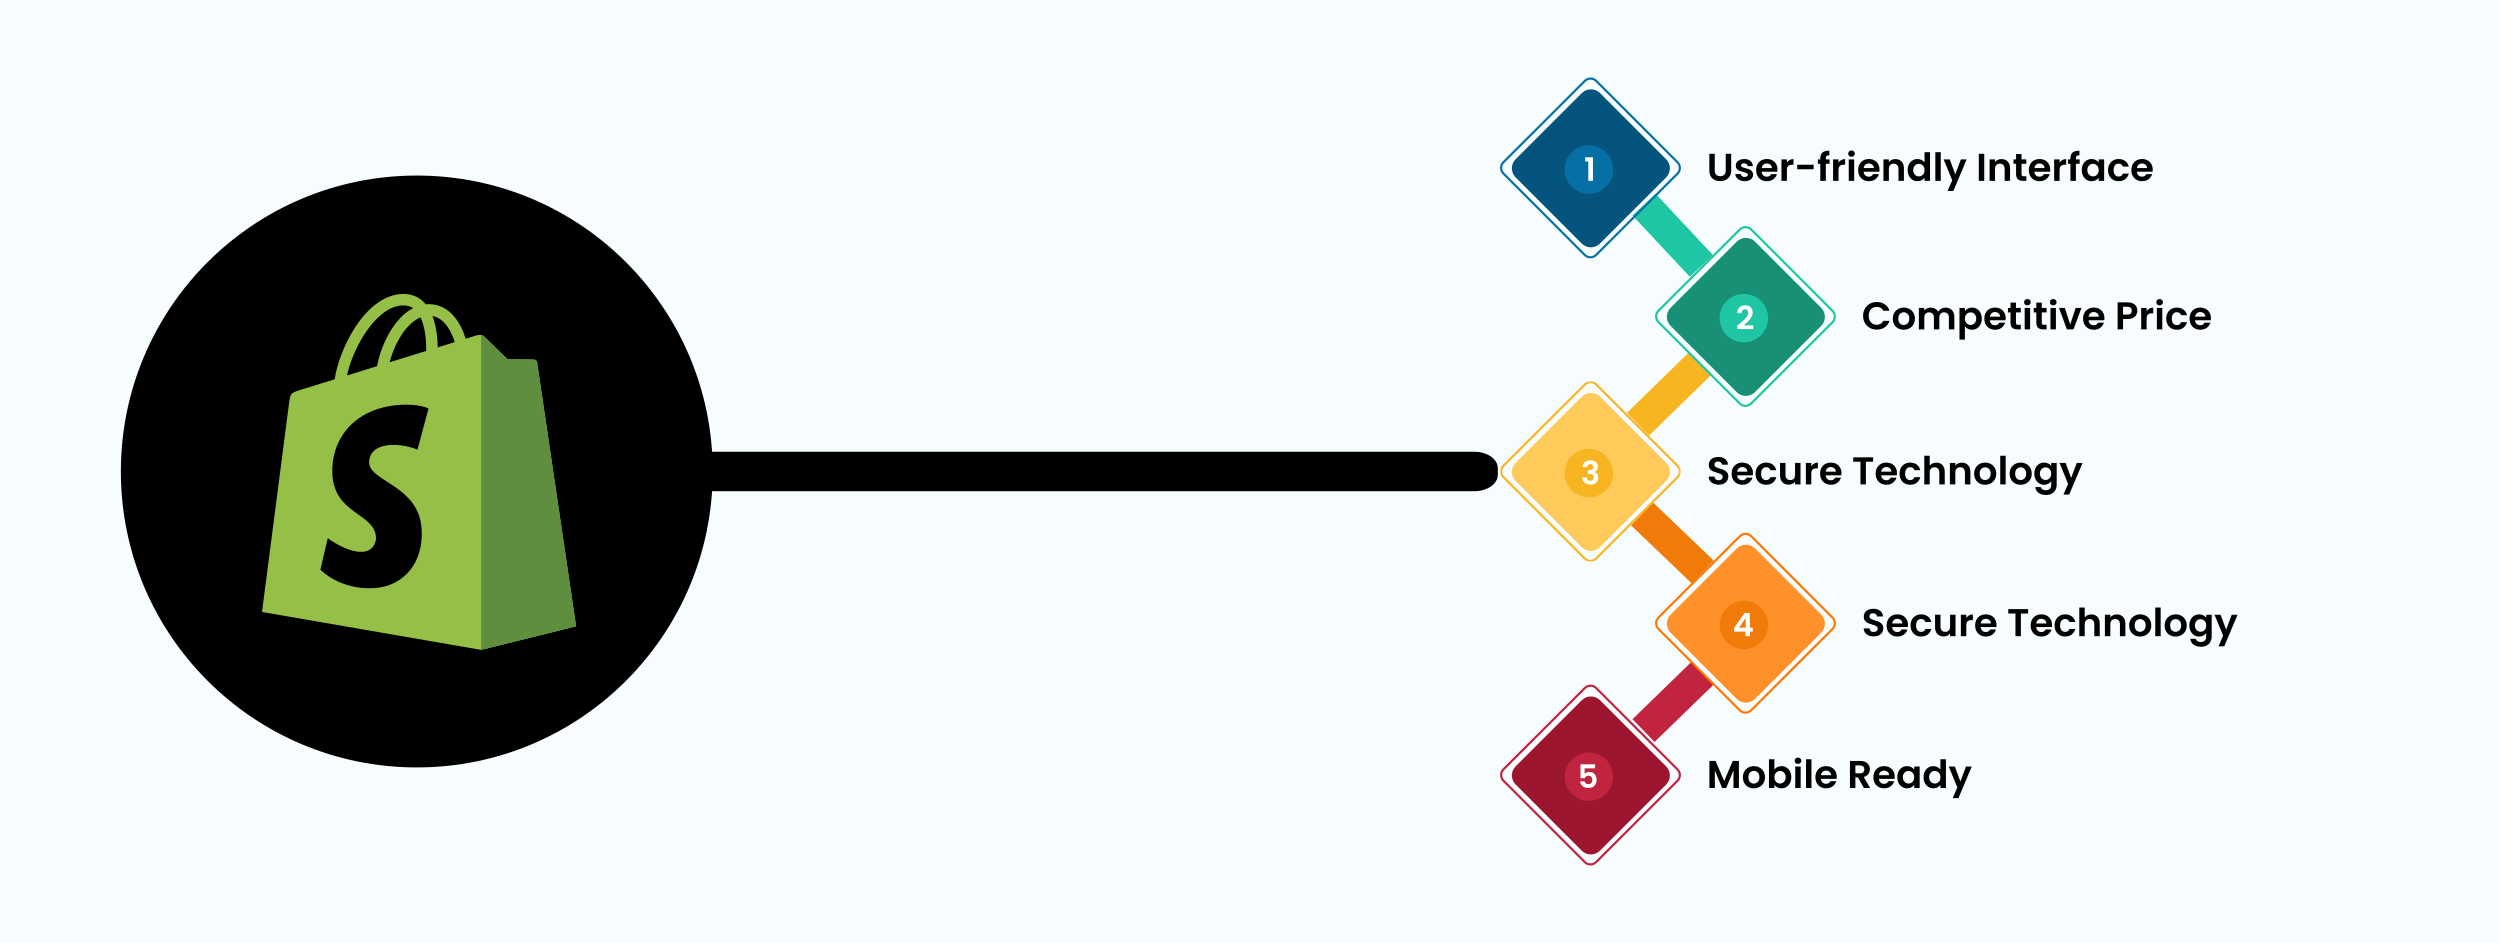 <svg width="1140" height="430" viewBox="0 0 1140 430" fill="none" xmlns="http://www.w3.org/2000/svg">
<rect x="0" y="0" width="1140" height="430" fill="#333333" stroke="none"/>
<g clip-path="url(#clip0_43_510)">
<rect width="1140" height="430" fill="white"/>
<g clip-path="url(#clip1_43_510)">
<path d="M1140 0H0V430H1140V0Z" fill="#F7FCFF"/>
<path d="M672.341 206H224.659C218.772 206 214 209.358 214 213.5V216.5C214 220.642 218.772 224 224.659 224H672.341C678.228 224 683 220.642 683 216.5V213.5C683 209.358 678.228 206 672.341 206Z" fill="black"/>
<path d="M781.929 70.131V77.765C781.929 78.602 782.146 79.244 782.582 79.691C783.018 80.127 783.631 80.345 784.42 80.345C785.221 80.345 785.84 80.127 786.275 79.691C786.711 79.244 786.929 78.602 786.929 77.765V70.131H789.421V77.748C789.421 78.796 789.191 79.685 788.732 80.416C788.284 81.135 787.677 81.676 786.912 82.042C786.158 82.407 785.315 82.589 784.385 82.589C783.466 82.589 782.629 82.407 781.875 82.042C781.133 81.676 780.544 81.135 780.108 80.416C779.673 79.685 779.455 78.796 779.455 77.748V70.131H781.929ZM795.557 82.625C794.756 82.625 794.037 82.483 793.401 82.201C792.765 81.906 792.258 81.511 791.881 81.017C791.516 80.522 791.316 79.974 791.281 79.373H793.772C793.819 79.75 794.002 80.062 794.32 80.31C794.65 80.557 795.056 80.681 795.539 80.681C796.01 80.681 796.376 80.587 796.635 80.398C796.906 80.21 797.041 79.968 797.041 79.674C797.041 79.356 796.876 79.12 796.547 78.967C796.228 78.802 795.716 78.625 795.009 78.437C794.279 78.26 793.678 78.077 793.207 77.889C792.747 77.7 792.347 77.412 792.005 77.023C791.675 76.634 791.51 76.11 791.51 75.45C791.51 74.908 791.664 74.413 791.97 73.966C792.288 73.518 792.736 73.165 793.313 72.906C793.902 72.646 794.591 72.517 795.38 72.517C796.546 72.517 797.477 72.811 798.172 73.4C798.867 73.978 799.25 74.761 799.321 75.751H796.953C796.918 75.362 796.753 75.056 796.458 74.832C796.175 74.596 795.793 74.478 795.31 74.478C794.862 74.478 794.514 74.561 794.267 74.726C794.031 74.891 793.914 75.12 793.914 75.415C793.914 75.745 794.079 75.998 794.408 76.175C794.738 76.34 795.251 76.51 795.946 76.687C796.652 76.864 797.236 77.046 797.695 77.235C798.155 77.424 798.549 77.718 798.879 78.119C799.221 78.507 799.397 79.026 799.409 79.674C799.409 80.239 799.25 80.746 798.932 81.193C798.626 81.641 798.178 81.995 797.589 82.254C797.012 82.501 796.334 82.625 795.557 82.625ZM810.54 77.359C810.54 77.712 810.517 78.03 810.469 78.313H803.313C803.372 79.02 803.619 79.573 804.055 79.974C804.491 80.375 805.027 80.575 805.663 80.575C806.582 80.575 807.236 80.18 807.624 79.391H810.293C810.01 80.333 809.468 81.111 808.667 81.724C807.866 82.324 806.882 82.625 805.716 82.625C804.774 82.625 803.925 82.419 803.171 82.006C802.429 81.582 801.846 80.987 801.422 80.222C801.01 79.456 800.804 78.572 800.804 77.571C800.804 76.558 801.01 75.668 801.422 74.902C801.834 74.137 802.412 73.548 803.154 73.135C803.896 72.723 804.75 72.517 805.716 72.517C806.647 72.517 807.477 72.717 808.208 73.118C808.95 73.518 809.521 74.09 809.922 74.832C810.334 75.562 810.54 76.404 810.54 77.359ZM807.978 76.652C807.966 76.016 807.736 75.509 807.289 75.132C806.841 74.743 806.293 74.549 805.645 74.549C805.033 74.549 804.514 74.737 804.09 75.115C803.678 75.48 803.425 75.992 803.331 76.652H807.978ZM814.821 74.196C815.139 73.677 815.551 73.271 816.058 72.976C816.576 72.682 817.165 72.534 817.825 72.534V75.132H817.171C816.393 75.132 815.805 75.315 815.404 75.68C815.015 76.045 814.821 76.681 814.821 77.588V82.466H812.347V72.676H814.821V74.196ZM827.018 75.115V77.2H819.526V75.115H827.018ZM834.281 74.708H832.567V82.466H830.057V74.708H828.944V72.676H830.057V72.181C830.057 70.979 830.399 70.096 831.082 69.53C831.765 68.965 832.796 68.7 834.175 68.735V70.82C833.574 70.809 833.156 70.909 832.92 71.121C832.684 71.333 832.567 71.716 832.567 72.269V72.676H834.281V74.708ZM838.358 74.196C838.676 73.677 839.088 73.271 839.595 72.976C840.113 72.682 840.702 72.534 841.362 72.534V75.132H840.708C839.931 75.132 839.342 75.315 838.941 75.68C838.552 76.045 838.358 76.681 838.358 77.588V82.466H835.884V72.676H838.358V74.196ZM844.282 71.51C843.846 71.51 843.481 71.374 843.187 71.103C842.904 70.82 842.762 70.473 842.762 70.061C842.762 69.648 842.904 69.306 843.187 69.036C843.481 68.753 843.846 68.612 844.282 68.612C844.718 68.612 845.077 68.753 845.36 69.036C845.655 69.306 845.802 69.648 845.802 70.061C845.802 70.473 845.655 70.82 845.36 71.103C845.077 71.374 844.718 71.51 844.282 71.51ZM845.501 72.676V82.466H843.028V72.676H845.501ZM857.046 77.359C857.046 77.712 857.023 78.03 856.975 78.313H849.819C849.878 79.02 850.125 79.573 850.561 79.974C850.997 80.375 851.533 80.575 852.169 80.575C853.088 80.575 853.742 80.18 854.131 79.391H856.799C856.516 80.333 855.974 81.111 855.173 81.724C854.372 82.324 853.388 82.625 852.222 82.625C851.28 82.625 850.431 82.419 849.678 82.006C848.935 81.582 848.352 80.987 847.928 80.222C847.516 79.456 847.31 78.572 847.31 77.571C847.31 76.558 847.516 75.668 847.928 74.902C848.34 74.137 848.918 73.548 849.66 73.135C850.402 72.723 851.256 72.517 852.222 72.517C853.153 72.517 853.983 72.717 854.714 73.118C855.456 73.518 856.027 74.09 856.428 74.832C856.84 75.562 857.046 76.404 857.046 77.359ZM854.484 76.652C854.472 76.016 854.242 75.509 853.795 75.132C853.347 74.743 852.799 74.549 852.151 74.549C851.539 74.549 851.02 74.737 850.596 75.115C850.184 75.48 849.931 75.992 849.837 76.652H854.484ZM864.278 72.534C865.444 72.534 866.387 72.906 867.105 73.648C867.824 74.378 868.183 75.403 868.183 76.722V82.466H865.709V77.058C865.709 76.281 865.515 75.686 865.126 75.273C864.737 74.849 864.207 74.637 863.536 74.637C862.852 74.637 862.311 74.849 861.91 75.273C861.521 75.686 861.327 76.281 861.327 77.058V82.466H858.853V72.676H861.327V73.895C861.657 73.471 862.075 73.141 862.581 72.906C863.1 72.658 863.665 72.534 864.278 72.534ZM869.899 77.535C869.899 76.546 870.093 75.668 870.482 74.902C870.882 74.137 871.424 73.548 872.107 73.135C872.791 72.723 873.551 72.517 874.387 72.517C875.023 72.517 875.63 72.658 876.207 72.941C876.784 73.212 877.244 73.577 877.585 74.037V69.389H880.095V82.466H877.585V81.017C877.279 81.5 876.849 81.888 876.295 82.183C875.742 82.478 875.1 82.625 874.369 82.625C873.545 82.625 872.791 82.413 872.107 81.989C871.424 81.564 870.882 80.969 870.482 80.204C870.093 79.426 869.899 78.537 869.899 77.535ZM877.603 77.571C877.603 76.97 877.485 76.457 877.25 76.033C877.014 75.597 876.696 75.268 876.295 75.044C875.895 74.808 875.465 74.69 875.005 74.69C874.546 74.69 874.122 74.802 873.733 75.026C873.344 75.25 873.026 75.58 872.779 76.016C872.543 76.44 872.425 76.946 872.425 77.535C872.425 78.124 872.543 78.643 872.779 79.091C873.026 79.526 873.344 79.862 873.733 80.098C874.134 80.333 874.558 80.451 875.005 80.451C875.465 80.451 875.895 80.339 876.295 80.115C876.696 79.88 877.014 79.55 877.25 79.126C877.485 78.69 877.603 78.172 877.603 77.571ZM884.985 69.389V82.466H882.511V69.389H884.985ZM896.795 72.676L890.734 87.096H888.101L890.221 82.218L886.298 72.676H889.073L891.6 79.515L894.162 72.676H896.795ZM904.813 70.131V82.466H902.339V70.131H904.813ZM912.682 72.534C913.848 72.534 914.791 72.906 915.509 73.648C916.228 74.378 916.587 75.403 916.587 76.722V82.466H914.113V77.058C914.113 76.281 913.919 75.686 913.53 75.273C913.141 74.849 912.611 74.637 911.94 74.637C911.257 74.637 910.715 74.849 910.314 75.273C909.925 75.686 909.731 76.281 909.731 77.058V82.466H907.257V72.676H909.731V73.895C910.061 73.471 910.479 73.141 910.986 72.906C911.504 72.658 912.069 72.534 912.682 72.534ZM921.819 74.708V79.444C921.819 79.774 921.896 80.015 922.049 80.168C922.214 80.31 922.485 80.38 922.862 80.38H924.01V82.466H922.455C920.37 82.466 919.328 81.453 919.328 79.426V74.708H918.161V72.676H919.328V70.255H921.819V72.676H924.01V74.708H921.819ZM934.891 77.359C934.891 77.712 934.867 78.03 934.82 78.313H927.664C927.723 79.02 927.97 79.573 928.406 79.974C928.842 80.375 929.378 80.575 930.014 80.575C930.933 80.575 931.587 80.18 931.975 79.391H934.644C934.361 80.333 933.819 81.111 933.018 81.724C932.217 82.324 931.233 82.625 930.067 82.625C929.125 82.625 928.276 82.419 927.522 82.006C926.78 81.582 926.197 80.987 925.773 80.222C925.361 79.456 925.154 78.572 925.154 77.571C925.154 76.558 925.361 75.668 925.773 74.902C926.185 74.137 926.763 73.548 927.505 73.135C928.247 72.723 929.101 72.517 930.067 72.517C930.998 72.517 931.828 72.717 932.558 73.118C933.301 73.518 933.872 74.09 934.273 74.832C934.685 75.562 934.891 76.404 934.891 77.359ZM932.329 76.652C932.317 76.016 932.087 75.509 931.64 75.132C931.192 74.743 930.644 74.549 929.996 74.549C929.384 74.549 928.865 74.737 928.441 75.115C928.029 75.48 927.776 75.992 927.681 76.652H932.329ZM939.17 74.196C939.488 73.677 939.901 73.271 940.407 72.976C940.925 72.682 941.515 72.534 942.174 72.534V75.132H941.52C940.743 75.132 940.154 75.315 939.753 75.68C939.365 76.045 939.17 76.681 939.17 77.588V82.466H936.696V72.676H939.17V74.196ZM948.328 74.708H946.614V82.466H944.105V74.708H942.991V72.676H944.105V72.181C944.105 70.979 944.446 70.096 945.13 69.53C945.813 68.965 946.844 68.7 948.222 68.735V70.82C947.621 70.809 947.203 70.909 946.967 71.121C946.732 71.333 946.614 71.716 946.614 72.269V72.676H948.328V74.708ZM949.295 77.535C949.295 76.546 949.49 75.668 949.879 74.902C950.279 74.137 950.815 73.548 951.487 73.135C952.17 72.723 952.93 72.517 953.766 72.517C954.497 72.517 955.133 72.664 955.675 72.959C956.228 73.253 956.67 73.624 957 74.072V72.676H959.491V82.466H957V81.034C956.682 81.494 956.24 81.877 955.675 82.183C955.121 82.478 954.479 82.625 953.748 82.625C952.924 82.625 952.17 82.413 951.487 81.989C950.815 81.564 950.279 80.969 949.879 80.204C949.49 79.426 949.295 78.537 949.295 77.535ZM957 77.571C957 76.97 956.882 76.457 956.646 76.033C956.411 75.597 956.093 75.268 955.692 75.044C955.292 74.808 954.862 74.69 954.402 74.69C953.943 74.69 953.519 74.802 953.13 75.026C952.741 75.25 952.423 75.58 952.176 76.016C951.94 76.44 951.822 76.946 951.822 77.535C951.822 78.124 951.94 78.643 952.176 79.091C952.423 79.526 952.741 79.862 953.13 80.098C953.531 80.333 953.955 80.451 954.402 80.451C954.862 80.451 955.292 80.339 955.692 80.115C956.093 79.88 956.411 79.55 956.646 79.126C956.882 78.69 957 78.172 957 77.571ZM961.272 77.571C961.272 76.558 961.478 75.674 961.89 74.92C962.303 74.154 962.874 73.565 963.604 73.153C964.335 72.729 965.171 72.517 966.113 72.517C967.327 72.517 968.328 72.823 969.117 73.436C969.919 74.037 970.455 74.885 970.725 75.98H968.057C967.916 75.556 967.674 75.226 967.333 74.991C967.003 74.743 966.591 74.62 966.096 74.62C965.389 74.62 964.829 74.879 964.417 75.397C964.005 75.904 963.799 76.628 963.799 77.571C963.799 78.501 964.005 79.226 964.417 79.744C964.829 80.251 965.389 80.504 966.096 80.504C967.097 80.504 967.751 80.056 968.057 79.161H970.725C970.455 80.222 969.919 81.064 969.117 81.688C968.316 82.312 967.315 82.625 966.113 82.625C965.171 82.625 964.335 82.419 963.604 82.006C962.874 81.582 962.303 80.993 961.89 80.239C961.478 79.473 961.272 78.584 961.272 77.571ZM981.639 77.359C981.639 77.712 981.615 78.03 981.568 78.313H974.411C974.47 79.02 974.718 79.573 975.153 79.974C975.589 80.375 976.125 80.575 976.761 80.575C977.68 80.575 978.334 80.18 978.723 79.391H981.391C981.108 80.333 980.567 81.111 979.765 81.724C978.964 82.324 977.981 82.625 976.814 82.625C975.872 82.625 975.024 82.419 974.27 82.006C973.528 81.582 972.945 80.987 972.521 80.222C972.108 79.456 971.902 78.572 971.902 77.571C971.902 76.558 972.108 75.668 972.521 74.902C972.933 74.137 973.51 73.548 974.252 73.135C974.994 72.723 975.848 72.517 976.814 72.517C977.745 72.517 978.576 72.717 979.306 73.118C980.048 73.518 980.62 74.09 981.02 74.832C981.432 75.562 981.639 76.404 981.639 77.359ZM979.076 76.652C979.065 76.016 978.835 75.509 978.387 75.132C977.94 74.743 977.392 74.549 976.744 74.549C976.131 74.549 975.613 74.737 975.189 75.115C974.776 75.48 974.523 75.992 974.429 76.652H979.076Z" fill="black"/>
<path d="M849.571 144.021C849.571 142.807 849.842 141.723 850.384 140.769C850.938 139.803 851.686 139.055 852.628 138.525C853.582 137.983 854.649 137.712 855.827 137.712C857.205 137.712 858.412 138.065 859.449 138.772C860.486 139.479 861.21 140.457 861.623 141.706H858.778C858.495 141.117 858.094 140.675 857.576 140.38C857.069 140.086 856.48 139.938 855.809 139.938C855.09 139.938 854.448 140.109 853.883 140.451C853.329 140.781 852.893 141.252 852.575 141.865C852.269 142.477 852.116 143.196 852.116 144.021C852.116 144.833 852.269 145.552 852.575 146.176C852.893 146.789 853.329 147.266 853.883 147.608C854.448 147.938 855.09 148.103 855.809 148.103C856.48 148.103 857.069 147.955 857.576 147.661C858.094 147.354 858.495 146.907 858.778 146.318H861.623C861.21 147.578 860.486 148.562 859.449 149.269C858.424 149.964 857.217 150.311 855.827 150.311C854.649 150.311 853.582 150.046 852.628 149.516C851.686 148.974 850.938 148.226 850.384 147.272C849.842 146.318 849.571 145.234 849.571 144.021ZM868.083 150.364C867.14 150.364 866.292 150.158 865.538 149.746C864.784 149.322 864.189 148.727 863.753 147.961C863.329 147.195 863.117 146.312 863.117 145.311C863.117 144.309 863.335 143.426 863.771 142.66C864.219 141.894 864.825 141.305 865.591 140.893C866.357 140.469 867.211 140.257 868.153 140.257C869.096 140.257 869.95 140.469 870.716 140.893C871.481 141.305 872.082 141.894 872.518 142.66C872.966 143.426 873.19 144.309 873.19 145.311C873.19 146.312 872.96 147.195 872.5 147.961C872.053 148.727 871.44 149.322 870.663 149.746C869.897 150.158 869.037 150.364 868.083 150.364ZM868.083 148.209C868.53 148.209 868.949 148.103 869.337 147.891C869.738 147.667 870.056 147.337 870.292 146.901C870.527 146.465 870.645 145.935 870.645 145.311C870.645 144.38 870.398 143.667 869.903 143.172C869.42 142.666 868.825 142.412 868.118 142.412C867.411 142.412 866.816 142.666 866.333 143.172C865.862 143.667 865.626 144.38 865.626 145.311C865.626 146.241 865.856 146.96 866.316 147.466C866.787 147.961 867.376 148.209 868.083 148.209ZM887.161 140.274C888.363 140.274 889.329 140.645 890.059 141.387C890.801 142.118 891.172 143.143 891.172 144.462V150.205H888.698V144.798C888.698 144.032 888.504 143.449 888.115 143.049C887.726 142.636 887.196 142.43 886.525 142.43C885.853 142.43 885.317 142.636 884.917 143.049C884.528 143.449 884.334 144.032 884.334 144.798V150.205H881.86V144.798C881.86 144.032 881.665 143.449 881.277 143.049C880.888 142.636 880.358 142.43 879.686 142.43C879.003 142.43 878.461 142.636 878.061 143.049C877.672 143.449 877.478 144.032 877.478 144.798V150.205H875.004V140.416H877.478V141.6C877.796 141.187 878.202 140.863 878.697 140.628C879.203 140.392 879.757 140.274 880.358 140.274C881.124 140.274 881.807 140.439 882.408 140.769C883.008 141.087 883.474 141.547 883.804 142.147C884.122 141.582 884.581 141.128 885.182 140.787C885.794 140.445 886.454 140.274 887.161 140.274ZM895.995 141.829C896.313 141.382 896.749 141.011 897.302 140.716C897.868 140.41 898.51 140.257 899.229 140.257C900.065 140.257 900.819 140.463 901.49 140.875C902.174 141.287 902.71 141.876 903.098 142.642C903.499 143.396 903.699 144.274 903.699 145.275C903.699 146.277 903.499 147.166 903.098 147.944C902.71 148.709 902.174 149.304 901.49 149.728C900.819 150.152 900.065 150.364 899.229 150.364C898.51 150.364 897.874 150.217 897.32 149.923C896.778 149.628 896.337 149.257 895.995 148.809V154.871H893.521V140.416H895.995V141.829ZM901.172 145.275C901.172 144.686 901.049 144.18 900.801 143.755C900.566 143.32 900.248 142.99 899.847 142.766C899.458 142.542 899.034 142.43 898.575 142.43C898.127 142.43 897.703 142.548 897.302 142.784C896.914 143.007 896.596 143.337 896.348 143.773C896.113 144.209 895.995 144.721 895.995 145.311C895.995 145.9 896.113 146.412 896.348 146.848C896.596 147.284 896.914 147.62 897.302 147.855C897.703 148.079 898.127 148.191 898.575 148.191C899.034 148.191 899.458 148.073 899.847 147.837C900.248 147.602 900.566 147.266 900.801 146.83C901.049 146.394 901.172 145.876 901.172 145.275ZM914.596 145.098C914.596 145.452 914.573 145.77 914.525 146.053H907.369C907.428 146.76 907.675 147.313 908.111 147.714C908.547 148.114 909.083 148.315 909.719 148.315C910.638 148.315 911.292 147.92 911.68 147.131H914.349C914.066 148.073 913.524 148.851 912.723 149.463C911.922 150.064 910.938 150.364 909.772 150.364C908.83 150.364 907.981 150.158 907.227 149.746C906.485 149.322 905.902 148.727 905.478 147.961C905.066 147.195 904.86 146.312 904.86 145.311C904.86 144.297 905.066 143.408 905.478 142.642C905.89 141.876 906.468 141.287 907.21 140.875C907.952 140.463 908.806 140.257 909.772 140.257C910.703 140.257 911.533 140.457 912.264 140.857C913.006 141.258 913.577 141.829 913.978 142.571C914.39 143.302 914.596 144.144 914.596 145.098ZM912.034 144.392C912.022 143.755 911.792 143.249 911.345 142.872C910.897 142.483 910.349 142.289 909.701 142.289C909.089 142.289 908.57 142.477 908.146 142.854C907.734 143.219 907.481 143.732 907.387 144.392H912.034ZM919.283 142.448V147.184C919.283 147.514 919.36 147.755 919.513 147.908C919.678 148.05 919.949 148.12 920.326 148.12H921.474V150.205H919.919C917.834 150.205 916.792 149.192 916.792 147.166V142.448H915.625V140.416H916.792V137.995H919.283V140.416H921.474V142.448H919.283ZM924.508 139.249C924.072 139.249 923.707 139.114 923.412 138.843C923.13 138.56 922.988 138.213 922.988 137.8C922.988 137.388 923.13 137.046 923.412 136.775C923.707 136.493 924.072 136.351 924.508 136.351C924.944 136.351 925.303 136.493 925.586 136.775C925.88 137.046 926.027 137.388 926.027 137.8C926.027 138.213 925.88 138.56 925.586 138.843C925.303 139.114 924.944 139.249 924.508 139.249ZM925.727 140.416V150.205H923.253V140.416H925.727ZM931.052 142.448V147.184C931.052 147.514 931.128 147.755 931.282 147.908C931.446 148.05 931.717 148.12 932.094 148.12H933.243V150.205H931.688C929.603 150.205 928.56 149.192 928.56 147.166V142.448H927.394V140.416H928.56V137.995H931.052V140.416H933.243V142.448H931.052ZM936.276 139.249C935.841 139.249 935.475 139.114 935.181 138.843C934.898 138.56 934.757 138.213 934.757 137.8C934.757 137.388 934.898 137.046 935.181 136.775C935.475 136.493 935.841 136.351 936.276 136.351C936.712 136.351 937.072 136.493 937.354 136.775C937.649 137.046 937.796 137.388 937.796 137.8C937.796 138.213 937.649 138.56 937.354 138.843C937.072 139.114 936.712 139.249 936.276 139.249ZM937.496 140.416V150.205H935.022V140.416H937.496ZM944.022 147.926L946.496 140.416H949.129L945.506 150.205H942.502L938.898 140.416H941.548L944.022 147.926ZM959.619 145.098C959.619 145.452 959.596 145.77 959.549 146.053H952.392C952.451 146.76 952.698 147.313 953.134 147.714C953.57 148.114 954.106 148.315 954.742 148.315C955.661 148.315 956.315 147.92 956.704 147.131H959.372C959.089 148.073 958.547 148.851 957.746 149.463C956.945 150.064 955.961 150.364 954.795 150.364C953.853 150.364 953.005 150.158 952.251 149.746C951.508 149.322 950.925 148.727 950.501 147.961C950.089 147.195 949.883 146.312 949.883 145.311C949.883 144.297 950.089 143.408 950.501 142.642C950.914 141.876 951.491 141.287 952.233 140.875C952.975 140.463 953.829 140.257 954.795 140.257C955.726 140.257 956.556 140.457 957.287 140.857C958.029 141.258 958.6 141.829 959.001 142.571C959.413 143.302 959.619 144.144 959.619 145.098ZM957.057 144.392C957.045 143.755 956.816 143.249 956.368 142.872C955.92 142.483 955.372 142.289 954.725 142.289C954.112 142.289 953.594 142.477 953.17 142.854C952.757 143.219 952.504 143.732 952.41 144.392H957.057ZM974.629 141.688C974.629 142.348 974.47 142.966 974.152 143.543C973.846 144.121 973.357 144.586 972.685 144.939C972.026 145.293 971.189 145.47 970.176 145.47H968.109V150.205H965.635V137.871H970.176C971.13 137.871 971.943 138.036 972.615 138.366C973.286 138.696 973.787 139.149 974.117 139.726C974.458 140.304 974.629 140.957 974.629 141.688ZM970.07 143.473C970.753 143.473 971.26 143.32 971.59 143.013C971.92 142.695 972.084 142.253 972.084 141.688C972.084 140.486 971.413 139.885 970.07 139.885H968.109V143.473H970.07ZM978.86 141.935C979.178 141.417 979.59 141.011 980.097 140.716C980.615 140.421 981.204 140.274 981.864 140.274V142.872H981.21C980.432 142.872 979.843 143.054 979.443 143.42C979.054 143.785 978.86 144.421 978.86 145.328V150.205H976.386V140.416H978.86V141.935ZM984.785 139.249C984.349 139.249 983.984 139.114 983.69 138.843C983.407 138.56 983.265 138.213 983.265 137.8C983.265 137.388 983.407 137.046 983.69 136.775C983.984 136.493 984.349 136.351 984.785 136.351C985.221 136.351 985.58 136.493 985.863 136.775C986.158 137.046 986.305 137.388 986.305 137.8C986.305 138.213 986.158 138.56 985.863 138.843C985.58 139.114 985.221 139.249 984.785 139.249ZM986.004 140.416V150.205H983.531V140.416H986.004ZM987.811 145.311C987.811 144.297 988.017 143.414 988.43 142.66C988.842 141.894 989.413 141.305 990.144 140.893C990.874 140.469 991.711 140.257 992.653 140.257C993.866 140.257 994.868 140.563 995.657 141.175C996.458 141.776 996.994 142.624 997.265 143.72H994.597C994.455 143.296 994.214 142.966 993.872 142.731C993.542 142.483 993.13 142.359 992.635 142.359C991.928 142.359 991.369 142.619 990.957 143.137C990.544 143.644 990.338 144.368 990.338 145.311C990.338 146.241 990.544 146.966 990.957 147.484C991.369 147.991 991.928 148.244 992.635 148.244C993.637 148.244 994.29 147.796 994.597 146.901H997.265C996.994 147.961 996.458 148.804 995.657 149.428C994.856 150.052 993.855 150.364 992.653 150.364C991.711 150.364 990.874 150.158 990.144 149.746C989.413 149.322 988.842 148.733 988.43 147.979C988.017 147.213 987.811 146.324 987.811 145.311ZM1008.18 145.098C1008.18 145.452 1008.15 145.77 1008.11 146.053H1000.95C1001.01 146.76 1001.26 147.313 1001.69 147.714C1002.13 148.114 1002.66 148.315 1003.3 148.315C1004.22 148.315 1004.87 147.92 1005.26 147.131H1007.93C1007.65 148.073 1007.11 148.851 1006.3 149.463C1005.5 150.064 1004.52 150.364 1003.35 150.364C1002.41 150.364 1001.56 150.158 1000.81 149.746C1000.07 149.322 999.484 148.727 999.06 147.961C998.648 147.195 998.442 146.312 998.442 145.311C998.442 144.297 998.648 143.408 999.06 142.642C999.472 141.876 1000.05 141.287 1000.79 140.875C1001.53 140.463 1002.39 140.257 1003.35 140.257C1004.28 140.257 1005.12 140.457 1005.85 140.857C1006.59 141.258 1007.16 141.829 1007.56 142.571C1007.97 143.302 1008.18 144.144 1008.18 145.098ZM1005.62 144.392C1005.6 143.755 1005.37 143.249 1004.93 142.872C1004.48 142.483 1003.93 142.289 1003.28 142.289C1002.67 142.289 1002.15 142.477 1001.73 142.854C1001.32 143.219 1001.06 143.732 1000.97 144.392H1005.62Z" fill="black"/>
<path d="M783.749 221.014C782.889 221.014 782.111 220.867 781.416 220.572C780.733 220.278 780.191 219.854 779.79 219.3C779.39 218.746 779.184 218.092 779.172 217.339H781.822C781.858 217.845 782.035 218.246 782.353 218.54C782.682 218.835 783.13 218.982 783.696 218.982C784.273 218.982 784.726 218.846 785.056 218.575C785.386 218.293 785.551 217.928 785.551 217.48C785.551 217.115 785.439 216.814 785.215 216.579C784.991 216.343 784.709 216.16 784.367 216.031C784.037 215.889 783.578 215.736 782.989 215.571C782.188 215.336 781.534 215.106 781.027 214.882C780.533 214.647 780.103 214.299 779.737 213.84C779.384 213.368 779.207 212.744 779.207 211.966C779.207 211.236 779.39 210.6 779.755 210.058C780.12 209.516 780.633 209.104 781.292 208.821C781.952 208.526 782.706 208.379 783.554 208.379C784.826 208.379 785.857 208.691 786.647 209.316C787.448 209.928 787.889 210.788 787.972 211.896H785.251C785.227 211.472 785.044 211.124 784.703 210.853C784.373 210.57 783.931 210.429 783.377 210.429C782.894 210.429 782.506 210.553 782.211 210.8C781.928 211.048 781.787 211.407 781.787 211.878C781.787 212.208 781.893 212.485 782.105 212.709C782.329 212.921 782.6 213.097 782.918 213.239C783.248 213.368 783.707 213.522 784.296 213.698C785.097 213.934 785.751 214.169 786.258 214.405C786.764 214.641 787.2 214.994 787.565 215.465C787.931 215.937 788.113 216.555 788.113 217.321C788.113 217.981 787.942 218.593 787.601 219.159C787.259 219.724 786.758 220.178 786.099 220.519C785.439 220.849 784.656 221.014 783.749 221.014ZM799.359 215.783C799.359 216.137 799.336 216.455 799.288 216.738H792.132C792.191 217.445 792.438 217.998 792.874 218.399C793.31 218.799 793.846 219 794.482 219C795.401 219 796.055 218.605 796.443 217.816H799.112C798.829 218.758 798.287 219.536 797.486 220.148C796.685 220.749 795.701 221.049 794.535 221.049C793.593 221.049 792.744 220.843 791.99 220.431C791.248 220.007 790.665 219.412 790.241 218.646C789.829 217.88 789.621 216.997 789.621 215.996C789.621 214.982 789.829 214.093 790.241 213.327C790.653 212.561 791.231 211.972 791.973 211.56C792.715 211.148 793.569 210.942 794.535 210.942C795.466 210.942 796.296 211.142 797.027 211.542C797.769 211.943 798.34 212.514 798.741 213.256C799.153 213.987 799.359 214.829 799.359 215.783ZM796.797 215.077C796.785 214.44 796.555 213.934 796.108 213.557C795.66 213.168 795.112 212.974 794.464 212.974C793.852 212.974 793.333 213.162 792.909 213.539C792.497 213.904 792.244 214.417 792.149 215.077H796.797ZM800.528 215.996C800.528 214.982 800.734 214.099 801.147 213.345C801.559 212.579 802.13 211.99 802.861 211.578C803.591 211.154 804.428 210.942 805.37 210.942C806.583 210.942 807.585 211.248 808.374 211.86C809.175 212.461 809.711 213.309 809.982 214.405H807.314C807.172 213.981 806.931 213.651 806.589 213.416C806.259 213.168 805.847 213.044 805.352 213.044C804.645 213.044 804.086 213.304 803.674 213.822C803.261 214.329 803.055 215.053 803.055 215.996C803.055 216.926 803.261 217.651 803.674 218.169C804.086 218.676 804.645 218.929 805.352 218.929C806.354 218.929 807.007 218.481 807.314 217.586H809.982C809.711 218.646 809.175 219.489 808.374 220.113C807.573 220.737 806.572 221.049 805.37 221.049C804.428 221.049 803.591 220.843 802.861 220.431C802.13 220.007 801.559 219.418 801.147 218.664C800.734 217.898 800.528 217.009 800.528 215.996ZM821.036 211.101V220.89H818.545V219.653C818.227 220.078 817.809 220.413 817.29 220.661C816.784 220.896 816.23 221.014 815.629 221.014C814.864 221.014 814.186 220.855 813.597 220.537C813.008 220.207 812.543 219.73 812.201 219.106C811.871 218.469 811.706 217.716 811.706 216.844V211.101H814.18V216.49C814.18 217.268 814.375 217.869 814.763 218.293C815.152 218.705 815.682 218.911 816.354 218.911C817.037 218.911 817.573 218.705 817.962 218.293C818.351 217.869 818.545 217.268 818.545 216.49V211.101H821.036ZM825.95 212.62C826.268 212.102 826.681 211.696 827.187 211.401C827.706 211.106 828.295 210.959 828.954 210.959V213.557H828.301C827.523 213.557 826.934 213.739 826.533 214.105C826.145 214.47 825.95 215.106 825.95 216.013V220.89H823.476V211.101H825.95V212.62ZM839.722 215.783C839.722 216.137 839.698 216.455 839.651 216.738H832.494C832.553 217.445 832.801 217.998 833.237 218.399C833.672 218.799 834.208 219 834.845 219C835.763 219 836.417 218.605 836.806 217.816H839.474C839.191 218.758 838.65 219.536 837.849 220.148C837.047 220.749 836.064 221.049 834.898 221.049C833.955 221.049 833.107 220.843 832.353 220.431C831.611 220.007 831.028 219.412 830.604 218.646C830.191 217.88 829.985 216.997 829.985 215.996C829.985 214.982 830.191 214.093 830.604 213.327C831.016 212.561 831.593 211.972 832.335 211.56C833.077 211.148 833.932 210.942 834.898 210.942C835.828 210.942 836.659 211.142 837.389 211.542C838.131 211.943 838.703 212.514 839.103 213.256C839.515 213.987 839.722 214.829 839.722 215.783ZM837.159 215.077C837.148 214.44 836.918 213.934 836.47 213.557C836.023 213.168 835.475 212.974 834.827 212.974C834.214 212.974 833.696 213.162 833.272 213.539C832.86 213.904 832.606 214.417 832.512 215.077H837.159ZM854.131 208.556V210.553H850.844V220.89H848.37V210.553H845.083V208.556H854.131ZM865.036 215.783C865.036 216.137 865.013 216.455 864.966 216.738H857.809C857.868 217.445 858.115 217.998 858.551 218.399C858.987 218.799 859.523 219 860.159 219C861.078 219 861.732 218.605 862.121 217.816H864.789C864.506 218.758 863.964 219.536 863.163 220.148C862.362 220.749 861.378 221.049 860.212 221.049C859.27 221.049 858.422 220.843 857.668 220.431C856.925 220.007 856.342 219.412 855.918 218.646C855.506 217.88 855.3 216.997 855.3 215.996C855.3 214.982 855.506 214.093 855.918 213.327C856.331 212.561 856.908 211.972 857.65 211.56C858.392 211.148 859.246 210.942 860.212 210.942C861.143 210.942 861.973 211.142 862.704 211.542C863.446 211.943 864.017 212.514 864.418 213.256C864.83 213.987 865.036 214.829 865.036 215.783ZM862.474 215.077C862.462 214.44 862.232 213.934 861.785 213.557C861.337 213.168 860.789 212.974 860.141 212.974C859.529 212.974 859.011 213.162 858.586 213.539C858.174 213.904 857.921 214.417 857.827 215.077H862.474ZM866.205 215.996C866.205 214.982 866.412 214.099 866.824 213.345C867.236 212.579 867.808 211.99 868.538 211.578C869.268 211.154 870.105 210.942 871.047 210.942C872.261 210.942 873.262 211.248 874.051 211.86C874.852 212.461 875.388 213.309 875.659 214.405H872.991C872.85 213.981 872.608 213.651 872.266 213.416C871.937 213.168 871.524 213.044 871.029 213.044C870.323 213.044 869.763 213.304 869.351 213.822C868.938 214.329 868.732 215.053 868.732 215.996C868.732 216.926 868.938 217.651 869.351 218.169C869.763 218.676 870.323 218.929 871.029 218.929C872.031 218.929 872.685 218.481 872.991 217.586H875.659C875.388 218.646 874.852 219.489 874.051 220.113C873.25 220.737 872.249 221.049 871.047 221.049C870.105 221.049 869.268 220.843 868.538 220.431C867.808 220.007 867.236 219.418 866.824 218.664C866.412 217.898 866.205 217.009 866.205 215.996ZM882.985 210.959C883.727 210.959 884.387 211.124 884.964 211.454C885.541 211.772 885.989 212.249 886.307 212.885C886.637 213.51 886.802 214.264 886.802 215.147V220.89H884.328V215.483C884.328 214.706 884.134 214.111 883.745 213.698C883.356 213.274 882.826 213.062 882.155 213.062C881.471 213.062 880.929 213.274 880.529 213.698C880.14 214.111 879.946 214.706 879.946 215.483V220.89H877.472V207.814H879.946V212.32C880.264 211.896 880.688 211.566 881.218 211.33C881.748 211.083 882.337 210.959 882.985 210.959ZM894.58 210.959C895.746 210.959 896.689 211.33 897.407 212.072C898.126 212.803 898.485 213.828 898.485 215.147V220.89H896.011V215.483C896.011 214.706 895.817 214.111 895.428 213.698C895.039 213.274 894.509 213.062 893.838 213.062C893.155 213.062 892.613 213.274 892.212 213.698C891.823 214.111 891.629 214.706 891.629 215.483V220.89H889.155V211.101H891.629V212.32C891.959 211.896 892.377 211.566 892.884 211.33C893.402 211.083 893.967 210.959 894.58 210.959ZM905.184 221.049C904.241 221.049 903.393 220.843 902.639 220.431C901.885 220.007 901.29 219.412 900.854 218.646C900.43 217.88 900.218 216.997 900.218 215.996C900.218 214.994 900.436 214.111 900.872 213.345C901.32 212.579 901.926 211.99 902.692 211.578C903.458 211.154 904.312 210.942 905.254 210.942C906.197 210.942 907.051 211.154 907.817 211.578C908.582 211.99 909.183 212.579 909.619 213.345C910.067 214.111 910.291 214.994 910.291 215.996C910.291 216.997 910.061 217.88 909.601 218.646C909.154 219.412 908.541 220.007 907.764 220.431C906.998 220.843 906.138 221.049 905.184 221.049ZM905.184 218.894C905.631 218.894 906.05 218.788 906.438 218.575C906.839 218.352 907.157 218.022 907.393 217.586C907.628 217.15 907.746 216.62 907.746 215.996C907.746 215.065 907.499 214.352 907.004 213.857C906.521 213.351 905.926 213.097 905.219 213.097C904.512 213.097 903.917 213.351 903.434 213.857C902.963 214.352 902.728 215.065 902.728 215.996C902.728 216.926 902.957 217.645 903.417 218.151C903.888 218.646 904.477 218.894 905.184 218.894ZM914.58 207.814V220.89H912.106V207.814H914.58ZM921.37 221.049C920.428 221.049 919.579 220.843 918.826 220.431C918.072 220.007 917.477 219.412 917.041 218.646C916.617 217.88 916.405 216.997 916.405 215.996C916.405 214.994 916.623 214.111 917.058 213.345C917.506 212.579 918.113 211.99 918.878 211.578C919.644 211.154 920.498 210.942 921.441 210.942C922.383 210.942 923.237 211.154 924.003 211.578C924.769 211.99 925.369 212.579 925.805 213.345C926.253 214.111 926.477 214.994 926.477 215.996C926.477 216.997 926.247 217.88 925.788 218.646C925.34 219.412 924.727 220.007 923.95 220.431C923.184 220.843 922.324 221.049 921.37 221.049ZM921.37 218.894C921.818 218.894 922.236 218.788 922.625 218.575C923.025 218.352 923.343 218.022 923.579 217.586C923.814 217.15 923.932 216.62 923.932 215.996C923.932 215.065 923.685 214.352 923.19 213.857C922.707 213.351 922.112 213.097 921.405 213.097C920.699 213.097 920.104 213.351 919.621 213.857C919.149 214.352 918.914 215.065 918.914 215.996C918.914 216.926 919.144 217.645 919.603 218.151C920.074 218.646 920.663 218.894 921.37 218.894ZM932.127 210.942C932.857 210.942 933.499 211.089 934.053 211.383C934.607 211.666 935.043 212.037 935.361 212.497V211.101H937.852V220.961C937.852 221.868 937.67 222.675 937.304 223.382C936.939 224.101 936.392 224.666 935.661 225.079C934.931 225.503 934.047 225.715 933.011 225.715C931.62 225.715 930.478 225.391 929.582 224.743C928.699 224.095 928.198 223.211 928.08 222.092H930.537C930.666 222.54 930.943 222.893 931.367 223.152C931.803 223.423 932.327 223.559 932.94 223.559C933.658 223.559 934.242 223.341 934.689 222.905C935.137 222.481 935.361 221.833 935.361 220.961V219.441C935.043 219.901 934.601 220.284 934.035 220.59C933.482 220.896 932.846 221.049 932.127 221.049C931.302 221.049 930.548 220.837 929.865 220.413C929.182 219.989 928.64 219.394 928.239 218.629C927.851 217.851 927.656 216.962 927.656 215.96C927.656 214.971 927.851 214.093 928.239 213.327C928.64 212.561 929.176 211.972 929.848 211.56C930.531 211.148 931.291 210.942 932.127 210.942ZM935.361 215.996C935.361 215.395 935.243 214.882 935.007 214.458C934.772 214.022 934.454 213.692 934.053 213.469C933.653 213.233 933.223 213.115 932.763 213.115C932.304 213.115 931.88 213.227 931.491 213.451C931.102 213.675 930.784 214.005 930.537 214.44C930.301 214.865 930.183 215.371 930.183 215.96C930.183 216.549 930.301 217.068 930.537 217.515C930.784 217.951 931.102 218.287 931.491 218.522C931.891 218.758 932.316 218.876 932.763 218.876C933.223 218.876 933.653 218.764 934.053 218.54C934.454 218.305 934.772 217.975 935.007 217.551C935.243 217.115 935.361 216.596 935.361 215.996ZM949.634 211.101L943.573 225.52H940.94L943.061 220.643L939.138 211.101H941.912L944.439 217.939L947.001 211.101H949.634Z" fill="black"/>
<path d="M854.431 290.226C853.571 290.226 852.793 290.079 852.098 289.785C851.415 289.49 850.873 289.066 850.472 288.512C850.072 287.959 849.866 287.305 849.854 286.551H852.505C852.54 287.057 852.717 287.458 853.035 287.752C853.365 288.047 853.812 288.194 854.378 288.194C854.955 288.194 855.408 288.059 855.738 287.788C856.068 287.505 856.233 287.14 856.233 286.692C856.233 286.327 856.121 286.027 855.897 285.791C855.674 285.555 855.391 285.373 855.049 285.243C854.719 285.102 854.26 284.949 853.671 284.784C852.87 284.548 852.216 284.318 851.709 284.094C851.215 283.859 850.785 283.511 850.419 283.052C850.066 282.581 849.889 281.956 849.889 281.179C849.889 280.448 850.072 279.812 850.437 279.27C850.802 278.728 851.315 278.316 851.974 278.033C852.634 277.739 853.388 277.591 854.236 277.591C855.509 277.591 856.539 277.904 857.329 278.528C858.13 279.141 858.572 280.001 858.654 281.108H855.933C855.909 280.684 855.727 280.336 855.385 280.065C855.055 279.783 854.613 279.641 854.06 279.641C853.577 279.641 853.188 279.765 852.893 280.012C852.611 280.26 852.469 280.619 852.469 281.09C852.469 281.42 852.575 281.697 852.787 281.921C853.011 282.133 853.282 282.31 853.6 282.451C853.93 282.581 854.389 282.734 854.978 282.911C855.78 283.146 856.433 283.382 856.94 283.617C857.446 283.853 857.882 284.206 858.248 284.678C858.613 285.149 858.795 285.767 858.795 286.533C858.795 287.193 858.625 287.805 858.283 288.371C857.941 288.936 857.441 289.39 856.781 289.732C856.121 290.061 855.338 290.226 854.431 290.226ZM870.041 284.996C870.041 285.349 870.018 285.667 869.971 285.95H862.814C862.873 286.657 863.12 287.211 863.556 287.611C863.992 288.012 864.528 288.212 865.164 288.212C866.083 288.212 866.737 287.817 867.126 287.028H869.794C869.511 287.97 868.969 288.748 868.168 289.361C867.367 289.961 866.383 290.262 865.217 290.262C864.275 290.262 863.426 290.056 862.673 289.643C861.93 289.219 861.347 288.624 860.923 287.858C860.511 287.093 860.303 286.209 860.303 285.208C860.303 284.195 860.511 283.305 860.923 282.539C861.335 281.774 861.913 281.185 862.655 280.772C863.397 280.36 864.251 280.154 865.217 280.154C866.148 280.154 866.978 280.354 867.709 280.755C868.451 281.155 869.022 281.727 869.423 282.469C869.835 283.199 870.041 284.041 870.041 284.996ZM867.479 284.289C867.467 283.653 867.237 283.146 866.79 282.769C866.342 282.38 865.794 282.186 865.146 282.186C864.534 282.186 864.016 282.374 863.591 282.751C863.179 283.117 862.926 283.629 862.832 284.289H867.479ZM871.21 285.208C871.21 284.195 871.417 283.311 871.829 282.557C872.241 281.791 872.813 281.202 873.543 280.79C874.273 280.366 875.11 280.154 876.052 280.154C877.266 280.154 878.267 280.46 879.056 281.073C879.857 281.674 880.393 282.522 880.664 283.617H877.996C877.855 283.193 877.613 282.863 877.271 282.628C876.942 282.38 876.529 282.257 876.034 282.257C875.328 282.257 874.768 282.516 874.356 283.034C873.943 283.541 873.737 284.265 873.737 285.208C873.737 286.138 873.943 286.863 874.356 287.381C874.768 287.888 875.328 288.141 876.034 288.141C877.036 288.141 877.69 287.694 877.996 286.798H880.664C880.393 287.858 879.857 288.701 879.056 289.325C878.255 289.95 877.254 290.262 876.052 290.262C875.11 290.262 874.273 290.056 873.543 289.643C872.813 289.219 872.241 288.63 871.829 287.876C871.417 287.11 871.21 286.221 871.21 285.208ZM891.719 280.313V290.103H889.227V288.866C888.909 289.29 888.491 289.626 887.972 289.873C887.466 290.109 886.912 290.226 886.311 290.226C885.546 290.226 884.868 290.067 884.279 289.749C883.69 289.419 883.225 288.942 882.883 288.318C882.553 287.682 882.388 286.928 882.388 286.056V280.313H884.862V285.703C884.862 286.48 885.057 287.081 885.446 287.505C885.834 287.917 886.364 288.124 887.036 288.124C887.719 288.124 888.255 287.917 888.644 287.505C889.033 287.081 889.227 286.48 889.227 285.703V280.313H891.719ZM896.632 281.833C896.951 281.314 897.363 280.908 897.869 280.613C898.388 280.319 898.977 280.171 899.636 280.171V282.769H898.983C898.205 282.769 897.616 282.952 897.216 283.317C896.827 283.682 896.632 284.318 896.632 285.225V290.103H894.159V280.313H896.632V281.833ZM910.404 284.996C910.404 285.349 910.38 285.667 910.333 285.95H903.176C903.235 286.657 903.483 287.211 903.919 287.611C904.355 288.012 904.891 288.212 905.527 288.212C906.446 288.212 907.099 287.817 907.488 287.028H910.156C909.874 287.97 909.332 288.748 908.531 289.361C907.73 289.961 906.746 290.262 905.58 290.262C904.637 290.262 903.789 290.056 903.035 289.643C902.293 289.219 901.71 288.624 901.286 287.858C900.873 287.093 900.667 286.209 900.667 285.208C900.667 284.195 900.873 283.305 901.286 282.539C901.698 281.774 902.275 281.185 903.017 280.772C903.76 280.36 904.614 280.154 905.58 280.154C906.51 280.154 907.341 280.354 908.071 280.755C908.813 281.155 909.385 281.727 909.785 282.469C910.198 283.199 910.404 284.041 910.404 284.996ZM907.842 284.289C907.83 283.653 907.6 283.146 907.152 282.769C906.705 282.38 906.157 282.186 905.509 282.186C904.896 282.186 904.378 282.374 903.954 282.751C903.542 283.117 903.288 283.629 903.194 284.289H907.842ZM924.813 277.768V279.765H921.526V290.103H919.052V279.765H915.765V277.768H924.813ZM935.718 284.996C935.718 285.349 935.695 285.667 935.648 285.95H928.491C928.55 286.657 928.797 287.211 929.233 287.611C929.669 288.012 930.205 288.212 930.841 288.212C931.76 288.212 932.414 287.817 932.803 287.028H935.471C935.188 287.97 934.646 288.748 933.845 289.361C933.044 289.961 932.061 290.262 930.894 290.262C929.952 290.262 929.104 290.056 928.35 289.643C927.608 289.219 927.024 288.624 926.6 287.858C926.188 287.093 925.982 286.209 925.982 285.208C925.982 284.195 926.188 283.305 926.6 282.539C927.013 281.774 927.59 281.185 928.332 280.772C929.074 280.36 929.928 280.154 930.894 280.154C931.825 280.154 932.655 280.354 933.386 280.755C934.128 281.155 934.699 281.727 935.1 282.469C935.512 283.199 935.718 284.041 935.718 284.996ZM933.156 284.289C933.144 283.653 932.915 283.146 932.467 282.769C932.019 282.38 931.471 282.186 930.824 282.186C930.211 282.186 929.693 282.374 929.269 282.751C928.856 283.117 928.603 283.629 928.509 284.289H933.156ZM936.888 285.208C936.888 284.195 937.094 283.311 937.506 282.557C937.918 281.791 938.49 281.202 939.22 280.79C939.95 280.366 940.787 280.154 941.729 280.154C942.943 280.154 943.944 280.46 944.733 281.073C945.534 281.674 946.07 282.522 946.341 283.617H943.673C943.532 283.193 943.29 282.863 942.949 282.628C942.619 282.38 942.206 282.257 941.712 282.257C941.005 282.257 940.445 282.516 940.033 283.034C939.621 283.541 939.414 284.265 939.414 285.208C939.414 286.138 939.621 286.863 940.033 287.381C940.445 287.888 941.005 288.141 941.712 288.141C942.713 288.141 943.367 287.694 943.673 286.798H946.341C946.07 287.858 945.534 288.701 944.733 289.325C943.932 289.95 942.931 290.262 941.729 290.262C940.787 290.262 939.95 290.056 939.22 289.643C938.49 289.219 937.918 288.63 937.506 287.876C937.094 287.11 936.888 286.221 936.888 285.208ZM953.667 280.171C954.409 280.171 955.069 280.336 955.646 280.666C956.224 280.984 956.671 281.461 956.989 282.098C957.319 282.722 957.484 283.476 957.484 284.36V290.103H955.01V284.695C955.01 283.918 954.816 283.323 954.427 282.911C954.038 282.486 953.508 282.274 952.837 282.274C952.153 282.274 951.612 282.486 951.211 282.911C950.822 283.323 950.628 283.918 950.628 284.695V290.103H948.154V277.026H950.628V281.532C950.946 281.108 951.37 280.778 951.9 280.543C952.43 280.295 953.019 280.171 953.667 280.171ZM965.262 280.171C966.428 280.171 967.371 280.543 968.089 281.285C968.808 282.015 969.167 283.04 969.167 284.36V290.103H966.693V284.695C966.693 283.918 966.499 283.323 966.11 282.911C965.722 282.486 965.191 282.274 964.52 282.274C963.837 282.274 963.295 282.486 962.894 282.911C962.506 283.323 962.311 283.918 962.311 284.695V290.103H959.837V280.313H962.311V281.532C962.641 281.108 963.059 280.778 963.566 280.543C964.084 280.295 964.649 280.171 965.262 280.171ZM975.866 290.262C974.923 290.262 974.075 290.056 973.321 289.643C972.567 289.219 971.973 288.624 971.537 287.858C971.113 287.093 970.9 286.209 970.9 285.208C970.9 284.206 971.118 283.323 971.554 282.557C972.002 281.791 972.609 281.202 973.374 280.79C974.14 280.366 974.994 280.154 975.937 280.154C976.879 280.154 977.733 280.366 978.499 280.79C979.265 281.202 979.865 281.791 980.301 282.557C980.749 283.323 980.973 284.206 980.973 285.208C980.973 286.209 980.743 287.093 980.284 287.858C979.836 288.624 979.223 289.219 978.446 289.643C977.68 290.056 976.82 290.262 975.866 290.262ZM975.866 288.106C976.314 288.106 976.732 288 977.121 287.788C977.521 287.564 977.839 287.234 978.075 286.798C978.31 286.362 978.428 285.832 978.428 285.208C978.428 284.277 978.181 283.564 977.686 283.07C977.203 282.563 976.608 282.31 975.901 282.31C975.194 282.31 974.6 282.563 974.117 283.07C973.645 283.564 973.41 284.277 973.41 285.208C973.41 286.138 973.639 286.857 974.099 287.364C974.57 287.858 975.159 288.106 975.866 288.106ZM985.262 277.026V290.103H982.788V277.026H985.262ZM992.052 290.262C991.11 290.262 990.262 290.056 989.508 289.643C988.754 289.219 988.159 288.624 987.723 287.858C987.299 287.093 987.087 286.209 987.087 285.208C987.087 284.206 987.305 283.323 987.741 282.557C988.188 281.791 988.795 281.202 989.561 280.79C990.326 280.366 991.18 280.154 992.123 280.154C993.065 280.154 993.919 280.366 994.685 280.79C995.451 281.202 996.052 281.791 996.488 282.557C996.935 283.323 997.159 284.206 997.159 285.208C997.159 286.209 996.929 287.093 996.47 287.858C996.022 288.624 995.41 289.219 994.632 289.643C993.866 290.056 993.006 290.262 992.052 290.262ZM992.052 288.106C992.5 288.106 992.918 288 993.307 287.788C993.707 287.564 994.025 287.234 994.261 286.798C994.497 286.362 994.614 285.832 994.614 285.208C994.614 284.277 994.367 283.564 993.872 283.07C993.389 282.563 992.794 282.31 992.088 282.31C991.381 282.31 990.786 282.563 990.303 283.07C989.832 283.564 989.596 284.277 989.596 285.208C989.596 286.138 989.826 286.857 990.285 287.364C990.756 287.858 991.345 288.106 992.052 288.106ZM1002.81 280.154C1003.54 280.154 1004.18 280.301 1004.74 280.596C1005.29 280.878 1005.72 281.249 1006.04 281.709V280.313H1008.53V290.173C1008.53 291.081 1008.35 291.888 1007.99 292.594C1007.62 293.313 1007.07 293.878 1006.34 294.291C1005.61 294.715 1004.73 294.927 1003.69 294.927C1002.3 294.927 1001.16 294.603 1000.26 293.955C999.381 293.307 998.88 292.424 998.763 291.304H1001.22C1001.35 291.752 1001.63 292.105 1002.05 292.365C1002.49 292.636 1003.01 292.771 1003.62 292.771C1004.34 292.771 1004.92 292.553 1005.37 292.117C1005.82 291.693 1006.04 291.045 1006.04 290.173V288.654C1005.72 289.113 1005.28 289.496 1004.72 289.802C1004.16 290.109 1003.53 290.262 1002.81 290.262C1001.98 290.262 1001.23 290.05 1000.55 289.626C999.864 289.201 999.322 288.607 998.922 287.841C998.533 287.063 998.338 286.174 998.338 285.172C998.338 284.183 998.533 283.305 998.922 282.539C999.322 281.774 999.858 281.185 1000.53 280.772C1001.21 280.36 1001.97 280.154 1002.81 280.154ZM1006.04 285.208C1006.04 284.607 1005.93 284.095 1005.69 283.67C1005.45 283.235 1005.14 282.905 1004.74 282.681C1004.33 282.445 1003.9 282.327 1003.45 282.327C1002.99 282.327 1002.56 282.439 1002.17 282.663C1001.78 282.887 1001.47 283.217 1001.22 283.653C1000.98 284.077 1000.87 284.583 1000.87 285.172C1000.87 285.761 1000.98 286.28 1001.22 286.728C1001.47 287.163 1001.78 287.499 1002.17 287.735C1002.57 287.97 1003 288.088 1003.45 288.088C1003.9 288.088 1004.33 287.976 1004.74 287.752C1005.14 287.517 1005.45 287.187 1005.69 286.763C1005.93 286.327 1006.04 285.809 1006.04 285.208ZM1020.32 280.313L1014.26 294.733H1011.62L1013.74 289.855L1009.82 280.313H1012.59L1015.12 287.152L1017.68 280.313H1020.32Z" fill="black"/>
<path d="M792.937 346.981V359.315H790.463V351.292L787.159 359.315H785.286L781.964 351.292V359.315H779.49V346.981H782.299L786.222 356.152L790.145 346.981H792.937ZM799.73 359.474C798.787 359.474 797.939 359.268 797.185 358.856C796.431 358.432 795.837 357.837 795.401 357.071C794.977 356.305 794.764 355.421 794.764 354.42C794.764 353.419 794.982 352.535 795.418 351.769C795.866 351.004 796.473 350.415 797.238 350.002C798.004 349.578 798.858 349.366 799.801 349.366C800.743 349.366 801.597 349.578 802.363 350.002C803.129 350.415 803.729 351.004 804.165 351.769C804.613 352.535 804.837 353.419 804.837 354.42C804.837 355.421 804.607 356.305 804.148 357.071C803.7 357.837 803.087 358.432 802.31 358.856C801.544 359.268 800.684 359.474 799.73 359.474ZM799.73 357.318C800.178 357.318 800.596 357.212 800.985 357C801.385 356.776 801.703 356.446 801.939 356.011C802.174 355.575 802.292 355.045 802.292 354.42C802.292 353.489 802.045 352.777 801.55 352.282C801.067 351.775 800.472 351.522 799.765 351.522C799.058 351.522 798.464 351.775 797.981 352.282C797.509 352.777 797.274 353.489 797.274 354.42C797.274 355.351 797.503 356.069 797.963 356.576C798.434 357.071 799.023 357.318 799.73 357.318ZM809.125 350.957C809.443 350.485 809.879 350.102 810.432 349.808C810.998 349.513 811.64 349.366 812.358 349.366C813.195 349.366 813.949 349.572 814.62 349.985C815.304 350.397 815.84 350.986 816.228 351.752C816.629 352.506 816.829 353.383 816.829 354.385C816.829 355.386 816.629 356.276 816.228 357.053C815.84 357.819 815.304 358.414 814.62 358.838C813.949 359.262 813.195 359.474 812.358 359.474C811.628 359.474 810.986 359.333 810.432 359.05C809.891 358.755 809.455 358.378 809.125 357.919V359.315H806.651V346.238H809.125V350.957ZM814.302 354.385C814.302 353.796 814.179 353.289 813.931 352.865C813.696 352.429 813.378 352.099 812.977 351.875C812.588 351.652 812.164 351.54 811.705 351.54C811.257 351.54 810.833 351.658 810.432 351.893C810.044 352.117 809.726 352.447 809.478 352.883C809.243 353.319 809.125 353.831 809.125 354.42C809.125 355.009 809.243 355.522 809.478 355.958C809.726 356.393 810.044 356.729 810.432 356.965C810.833 357.189 811.257 357.301 811.705 357.301C812.164 357.301 812.588 357.183 812.977 356.947C813.378 356.712 813.696 356.376 813.931 355.94C814.179 355.504 814.302 354.986 814.302 354.385ZM819.882 348.359C819.446 348.359 819.081 348.223 818.786 347.952C818.503 347.67 818.362 347.322 818.362 346.91C818.362 346.498 818.503 346.156 818.786 345.885C819.081 345.602 819.446 345.461 819.882 345.461C820.318 345.461 820.677 345.602 820.96 345.885C821.254 346.156 821.401 346.498 821.401 346.91C821.401 347.322 821.254 347.67 820.96 347.952C820.677 348.223 820.318 348.359 819.882 348.359ZM821.101 349.525V359.315H818.627V349.525H821.101ZM826.019 346.238V359.315H823.545V346.238H826.019ZM837.564 354.208C837.564 354.562 837.541 354.88 837.493 355.162H830.337C830.396 355.869 830.643 356.423 831.079 356.823C831.515 357.224 832.051 357.424 832.687 357.424C833.606 357.424 834.26 357.03 834.648 356.24H837.317C837.034 357.183 836.492 357.96 835.691 358.573C834.89 359.174 833.906 359.474 832.74 359.474C831.798 359.474 830.949 359.268 830.195 358.856C829.453 358.432 828.87 357.837 828.446 357.071C828.034 356.305 827.828 355.421 827.828 354.42C827.828 353.407 828.034 352.518 828.446 351.752C828.858 350.986 829.436 350.397 830.178 349.985C830.92 349.572 831.774 349.366 832.74 349.366C833.671 349.366 834.501 349.566 835.232 349.967C835.974 350.368 836.545 350.939 836.946 351.681C837.358 352.411 837.564 353.254 837.564 354.208ZM835.002 353.501C834.99 352.865 834.76 352.358 834.313 351.982C833.865 351.593 833.317 351.398 832.669 351.398C832.057 351.398 831.538 351.587 831.114 351.964C830.702 352.329 830.449 352.842 830.355 353.501H835.002ZM849.941 359.315L847.22 354.508H846.053V359.315H843.58V346.981H848.209C849.163 346.981 849.976 347.151 850.648 347.493C851.319 347.823 851.82 348.276 852.15 348.854C852.491 349.419 852.662 350.055 852.662 350.762C852.662 351.575 852.427 352.311 851.955 352.971C851.484 353.619 850.783 354.067 849.853 354.314L852.804 359.315H849.941ZM846.053 352.653H848.121C848.792 352.653 849.293 352.494 849.623 352.176C849.953 351.846 850.118 351.392 850.118 350.815C850.118 350.25 849.953 349.814 849.623 349.508C849.293 349.189 848.792 349.03 848.121 349.03H846.053V352.653ZM864.001 354.208C864.001 354.562 863.977 354.88 863.93 355.162H856.774C856.832 355.869 857.08 356.423 857.516 356.823C857.952 357.224 858.488 357.424 859.124 357.424C860.043 357.424 860.696 357.03 861.085 356.24H863.753C863.471 357.183 862.929 357.96 862.128 358.573C861.327 359.174 860.343 359.474 859.177 359.474C858.234 359.474 857.386 359.268 856.632 358.856C855.89 358.432 855.307 357.837 854.883 357.071C854.47 356.305 854.264 355.421 854.264 354.42C854.264 353.407 854.47 352.518 854.883 351.752C855.295 350.986 855.872 350.397 856.614 349.985C857.357 349.572 858.211 349.366 859.177 349.366C860.107 349.366 860.938 349.566 861.668 349.967C862.41 350.368 862.982 350.939 863.382 351.681C863.795 352.411 864.001 353.254 864.001 354.208ZM861.439 353.501C861.427 352.865 861.197 352.358 860.749 351.982C860.302 351.593 859.754 351.398 859.106 351.398C858.493 351.398 857.975 351.587 857.551 351.964C857.139 352.329 856.885 352.842 856.791 353.501H861.439ZM865.17 354.385C865.17 353.395 865.364 352.518 865.753 351.752C866.154 350.986 866.69 350.397 867.361 349.985C868.044 349.572 868.804 349.366 869.641 349.366C870.371 349.366 871.007 349.513 871.549 349.808C872.103 350.102 872.545 350.474 872.874 350.921V349.525H875.366V359.315H872.874V357.884C872.556 358.343 872.115 358.726 871.549 359.032C870.995 359.327 870.353 359.474 869.623 359.474C868.798 359.474 868.044 359.262 867.361 358.838C866.69 358.414 866.154 357.819 865.753 357.053C865.364 356.276 865.17 355.386 865.17 354.385ZM872.874 354.42C872.874 353.819 872.757 353.307 872.521 352.883C872.285 352.447 871.967 352.117 871.567 351.893C871.166 351.658 870.736 351.54 870.277 351.54C869.817 351.54 869.393 351.652 869.005 351.875C868.616 352.099 868.298 352.429 868.05 352.865C867.815 353.289 867.697 353.796 867.697 354.385C867.697 354.974 867.815 355.492 868.05 355.94C868.298 356.376 868.616 356.712 869.005 356.947C869.405 357.183 869.829 357.301 870.277 357.301C870.736 357.301 871.166 357.189 871.567 356.965C871.967 356.729 872.285 356.399 872.521 355.975C872.757 355.539 872.874 355.021 872.874 354.42ZM877.146 354.385C877.146 353.395 877.341 352.518 877.729 351.752C878.13 350.986 878.672 350.397 879.355 349.985C880.038 349.572 880.798 349.366 881.635 349.366C882.271 349.366 882.877 349.508 883.455 349.79C884.032 350.061 884.491 350.426 884.833 350.886V346.238H887.342V359.315H884.833V357.866C884.527 358.349 884.097 358.738 883.543 359.032C882.989 359.327 882.347 359.474 881.617 359.474C880.792 359.474 880.038 359.262 879.355 358.838C878.672 358.414 878.13 357.819 877.729 357.053C877.341 356.276 877.146 355.386 877.146 354.385ZM884.851 354.42C884.851 353.819 884.733 353.307 884.497 352.883C884.262 352.447 883.944 352.117 883.543 351.893C883.142 351.658 882.712 351.54 882.253 351.54C881.794 351.54 881.37 351.652 880.981 351.875C880.592 352.099 880.274 352.429 880.027 352.865C879.791 353.289 879.673 353.796 879.673 354.385C879.673 354.974 879.791 355.492 880.027 355.94C880.274 356.376 880.592 356.712 880.981 356.947C881.381 357.183 881.805 357.301 882.253 357.301C882.712 357.301 883.142 357.189 883.543 356.965C883.944 356.729 884.262 356.399 884.497 355.975C884.733 355.539 884.851 355.021 884.851 354.42ZM899.124 349.525L893.063 363.945H890.43L892.551 359.068L888.628 349.525H891.402L893.929 356.364L896.491 349.525H899.124Z" fill="black"/>
<path d="M754.97 88.356L744.402 98.239L770.535 126.188L781.104 116.305L754.97 88.356Z" fill="#1EC6A3"/>
<path d="M780.422 170.874L770.322 160.514L741.869 188.253L751.969 198.614L780.422 170.874Z" fill="#F7B521"/>
<path d="M771.421 266.055L781.429 255.605L753.75 229.094L743.742 239.543L771.421 266.055Z" fill="#F07B09"/>
<path d="M744.404 327.954L754.486 338.332L781.321 312.262L771.239 301.884L744.404 327.954Z" fill="#C0243F"/>
<path d="M721.292 42.45L691.14 72.573C688.838 74.873 688.836 78.602 691.136 80.904L721.258 111.057C723.557 113.358 727.286 113.36 729.588 111.061L759.74 80.938C762.041 78.638 762.043 74.909 759.744 72.607L729.622 42.454C727.322 40.153 723.593 40.151 721.292 42.45Z" fill="#05547D"/>
<path d="M722.675 36.903L685.591 73.953C684.152 75.39 684.151 77.721 685.588 79.159L722.636 116.245C724.073 117.684 726.404 117.685 727.842 116.248L764.927 79.198C766.366 77.761 766.367 75.43 764.93 73.992L727.882 36.906C726.445 35.468 724.114 35.466 722.675 36.903Z" stroke="#0670A4"/>
<path d="M724.523 88.356C730.622 88.356 735.567 83.411 735.567 77.312C735.567 71.212 730.622 66.267 724.523 66.267C718.423 66.267 713.479 71.212 713.479 77.312C713.479 83.411 718.423 88.356 724.523 88.356Z" fill="#0670A4"/>
<path d="M722.844 73.63V71.731H726.393V82.466H724.272V73.63H722.844Z" fill="white"/>
<mask id="mask0_43_510" style="mask-type:luminance" maskUnits="userSpaceOnUse" x="684" y="173" width="83" height="84">
<path d="M766.49 173.767H684.027V256.233H766.49V173.767Z" fill="white"/>
</mask>
<g mask="url(#mask0_43_510)">
<mask id="mask1_43_510" style="mask-type:luminance" maskUnits="userSpaceOnUse" x="686" y="176" width="78" height="78">
<path d="M763.907 176.712H686.973V253.649H763.907V176.712Z" fill="white"/>
</mask>
<g mask="url(#mask1_43_510)">
<path d="M721.292 180.876L691.14 210.999C688.838 213.298 688.836 217.028 691.136 219.329L721.258 249.482C723.557 251.784 727.286 251.785 729.588 249.486L759.74 219.363C762.041 217.064 762.043 213.334 759.744 211.033L729.622 180.88C727.322 178.578 723.593 178.576 721.292 180.876Z" fill="#FFCA5A"/>
</g>
<path d="M722.675 175.327L685.591 212.376C684.152 213.813 684.151 216.144 685.588 217.582L722.636 254.668C724.073 256.107 726.404 256.108 727.842 254.671L764.927 217.622C766.366 216.185 766.367 213.854 764.93 212.415L727.882 175.329C726.445 173.891 724.114 173.89 722.675 175.327Z" stroke="#F8B520"/>
<path d="M724.523 226.781C730.622 226.781 735.567 221.836 735.567 215.736C735.567 209.637 730.622 204.692 724.523 204.692C718.423 204.692 713.479 209.637 713.479 215.736C713.479 221.836 718.423 226.781 724.523 226.781Z" fill="#F7B521"/>
<path d="M721.651 212.983C721.7 212 722.044 211.245 722.682 210.715C723.33 210.174 724.18 209.905 725.229 209.905C725.947 209.905 726.559 210.033 727.07 210.288C727.581 210.534 727.964 210.872 728.219 211.304C728.484 211.726 728.616 212.206 728.616 212.747C728.616 213.365 728.454 213.891 728.13 214.323C727.817 214.745 727.438 215.029 726.996 215.177V215.236C727.566 215.412 728.008 215.726 728.322 216.178C728.646 216.63 728.808 217.209 728.808 217.916C728.808 218.505 728.671 219.031 728.395 219.491C728.13 219.952 727.733 220.316 727.203 220.581C726.683 220.836 726.054 220.964 725.318 220.964C724.209 220.964 723.305 220.684 722.608 220.125C721.912 219.565 721.544 218.74 721.504 217.651H723.507C723.526 218.132 723.688 218.52 723.993 218.814C724.306 219.098 724.733 219.241 725.274 219.241C725.774 219.241 726.157 219.104 726.422 218.829C726.698 218.545 726.835 218.181 726.835 217.739C726.835 217.15 726.648 216.727 726.275 216.473C725.902 216.218 725.322 216.09 724.537 216.09H724.11V214.396H724.537C725.932 214.396 726.628 213.929 726.628 212.997C726.628 212.575 726.5 212.246 726.246 212.011C726 211.775 725.642 211.657 725.171 211.657C724.71 211.657 724.35 211.785 724.096 212.04C723.85 212.286 723.708 212.6 723.669 212.983H721.651Z" fill="white"/>
</g>
<path d="M721.292 319.3L691.14 349.424C688.838 351.723 688.836 355.452 691.136 357.754L721.258 387.907C723.557 390.208 727.286 390.21 729.588 387.911L759.74 357.788C762.041 355.489 762.043 351.759 759.744 349.457L729.622 319.304C727.322 317.003 723.593 317.001 721.292 319.3Z" fill="#9C1630"/>
<path d="M722.675 313.751L685.591 350.801C684.152 352.238 684.151 354.569 685.588 356.007L722.636 393.093C724.073 394.532 726.404 394.533 727.843 393.096L764.927 356.046C766.366 354.609 766.367 352.278 764.93 350.84L727.882 313.754C726.445 312.315 724.114 312.314 722.675 313.751Z" stroke="#C0243F"/>
<path d="M724.523 365.205C730.622 365.205 735.567 360.261 735.567 354.161C735.567 348.061 730.622 343.116 724.523 343.116C718.423 343.116 713.479 348.061 713.479 354.161C713.479 360.261 718.423 365.205 724.523 365.205Z" fill="#C0243F"/>
<path d="M727.364 350.362H722.593V352.88C722.799 352.625 723.094 352.419 723.477 352.261C723.86 352.095 724.268 352.011 724.699 352.011C725.484 352.011 726.127 352.183 726.628 352.526C727.129 352.869 727.492 353.311 727.718 353.852C727.943 354.382 728.056 354.952 728.056 355.56C728.056 356.689 727.732 357.596 727.085 358.284C726.447 358.972 725.534 359.315 724.346 359.315C723.226 359.315 722.333 359.035 721.666 358.476C720.999 357.916 720.62 357.184 720.532 356.281H722.534C722.623 356.675 722.819 356.988 723.123 357.224C723.437 357.46 723.835 357.577 724.316 357.577C724.895 357.577 725.332 357.396 725.627 357.032C725.921 356.669 726.068 356.189 726.068 355.589C726.068 354.981 725.917 354.519 725.612 354.205C725.317 353.881 724.88 353.719 724.301 353.719C723.889 353.719 723.546 353.822 723.271 354.028C722.995 354.235 722.799 354.51 722.682 354.853H720.708V348.55H727.364V350.362Z" fill="white"/>
<path d="M791.974 250.088L761.822 280.211C759.52 282.51 759.519 286.24 761.818 288.541L791.94 318.694C794.239 320.996 797.968 320.998 800.27 318.699L830.422 288.575C832.723 286.276 832.725 282.547 830.426 280.245L800.304 250.092C798.005 247.791 794.275 247.789 791.974 250.088Z" fill="#FE912A"/>
<path d="M793.358 244.539L756.273 281.588C754.835 283.025 754.834 285.356 756.271 286.795L793.319 323.881C794.756 325.319 797.087 325.32 798.525 323.883L835.61 286.834C837.048 285.397 837.049 283.066 835.612 281.627L798.564 244.541C797.127 243.103 794.796 243.102 793.358 244.539Z" stroke="#FF7600"/>
<path d="M795.205 295.993C801.304 295.993 806.249 291.048 806.249 284.949C806.249 278.849 801.304 273.904 795.205 273.904C789.105 273.904 784.161 278.849 784.161 284.949C784.161 291.048 789.105 295.993 795.205 295.993Z" fill="#F07B09"/>
<path d="M790.743 288.012V286.392L795.558 279.5H797.959V286.215H799.254V288.012H797.959V290.103H795.897V288.012H790.743ZM796.03 281.709L793.011 286.215H796.03V281.709Z" fill="white"/>
<path d="M791.974 110.19L761.822 140.313C759.52 142.612 759.519 146.342 761.818 148.643L791.94 178.796C794.239 181.098 797.968 181.1 800.27 178.8L830.422 148.677C832.723 146.378 832.725 142.648 830.426 140.347L800.304 110.194C798.005 107.893 794.275 107.891 791.974 110.19Z" fill="#179075"/>
<path d="M793.358 104.643L756.273 141.693C754.835 143.13 754.834 145.461 756.271 146.899L793.319 183.985C794.756 185.423 797.087 185.425 798.525 183.988L835.61 146.938C837.048 145.501 837.049 143.17 835.612 141.732L798.564 104.646C797.127 103.207 794.796 103.206 793.358 104.643Z" stroke="#1EC6A3"/>
<path d="M795.205 156.096C801.304 156.096 806.249 151.151 806.249 145.051C806.249 138.952 801.304 134.007 795.205 134.007C789.105 134.007 784.161 138.952 784.161 145.051C784.161 151.151 789.105 156.096 795.205 156.096Z" fill="#1EC6A3"/>
<path d="M792.952 147.879C793.894 147.093 794.645 146.44 795.205 145.92C795.764 145.39 796.231 144.84 796.604 144.271C796.976 143.701 797.163 143.142 797.163 142.592C797.163 142.091 797.046 141.699 796.81 141.414C796.574 141.129 796.211 140.987 795.72 140.987C795.23 140.987 794.851 141.154 794.586 141.488C794.321 141.812 794.184 142.258 794.174 142.828H792.171C792.211 141.65 792.559 140.756 793.217 140.148C793.884 139.539 794.729 139.235 795.75 139.235C796.869 139.235 797.727 139.534 798.327 140.133C798.926 140.722 799.225 141.502 799.225 142.474C799.225 143.24 799.019 143.972 798.606 144.669C798.194 145.365 797.723 145.974 797.193 146.495C796.663 147.005 795.971 147.624 795.116 148.35H799.461V150.058H792.186V148.527L792.952 147.879Z" fill="white"/>
<path d="M190.057 349.948C264.584 349.948 325 289.53 325 215C325 140.47 264.584 80.052 190.057 80.052C115.53 80.052 55.114 140.47 55.114 215C55.114 289.53 115.53 349.948 190.057 349.948Z" fill="black"/>
<path d="M244.935 165.287C244.823 164.467 244.104 164.015 243.513 163.965C242.921 163.915 231.368 163.741 231.368 163.741C231.368 163.741 221.704 154.355 220.751 153.4C219.796 152.445 217.932 152.733 217.207 152.947L212.351 154.45C211.844 152.802 211.095 150.775 210.028 148.741C206.587 142.176 201.55 138.703 195.462 138.694H195.441C195.019 138.694 194.598 138.734 194.177 138.771C194 138.555 193.817 138.344 193.627 138.138C190.976 135.302 187.573 133.919 183.499 134.038C175.634 134.264 167.806 139.942 161.457 150.028C156.987 157.126 153.591 166.043 152.626 172.944C143.598 175.741 137.281 177.696 137.144 177.74C132.587 179.17 132.444 179.314 131.846 183.607C131.394 186.858 119.471 279.067 119.471 279.067L219.406 296.351L262.718 285.584C262.718 285.584 245.047 166.107 244.935 165.287ZM158.224 171.211C160.926 158.575 171.513 139.618 183.65 139.269C185.496 139.232 187.051 139.637 188.379 140.511C186.255 141.613 184.201 143.2 182.273 145.265C177.278 150.624 173.452 158.945 171.927 166.967L158.224 171.211ZM194.362 160.02L177.678 165.186C179.292 159.011 182.348 152.864 186.102 148.836C187.499 147.337 189.453 145.666 191.767 144.711C193.943 149.247 194.415 155.677 194.362 160.02ZM199.59 158.401C199.532 154.419 199.056 148.88 197.201 144.092C203.168 145.224 206.106 151.975 207.346 156.001L199.59 158.401Z" fill="#95BF47"/>
<path d="M243.511 163.965C242.92 163.915 231.364 163.739 231.364 163.739C231.364 163.739 221.702 154.354 220.747 153.399C220.39 153.042 219.909 152.86 219.406 152.781L219.408 296.349L262.715 285.584C262.715 285.584 245.045 166.105 244.933 165.285C244.821 164.467 244.103 164.013 243.511 163.965Z" fill="#5E8E3E"/>
<path d="M195.406 186.235L190.375 205.055C190.375 205.055 184.764 202.5 178.111 202.919C168.357 203.536 168.253 209.689 168.351 211.23C168.882 219.648 191.023 221.486 192.268 241.201C193.247 256.709 184.041 267.318 170.777 268.157C154.86 269.162 146.095 259.77 146.095 259.77L149.468 245.419C149.468 245.419 158.288 252.073 165.349 251.627C169.961 251.336 171.609 247.585 171.441 244.931C170.748 233.953 152.719 234.601 151.58 216.559C150.621 201.377 160.591 185.995 182.589 184.606C191.065 184.072 195.406 186.235 195.406 186.235Z" fill="black"/>
</g>
</g>
<defs>
<clipPath id="clip0_43_510">
<rect width="1140" height="430" fill="white"/>
</clipPath>
<clipPath id="clip1_43_510">
<rect width="1140" height="430" fill="white"/>
</clipPath>
</defs>
</svg>
